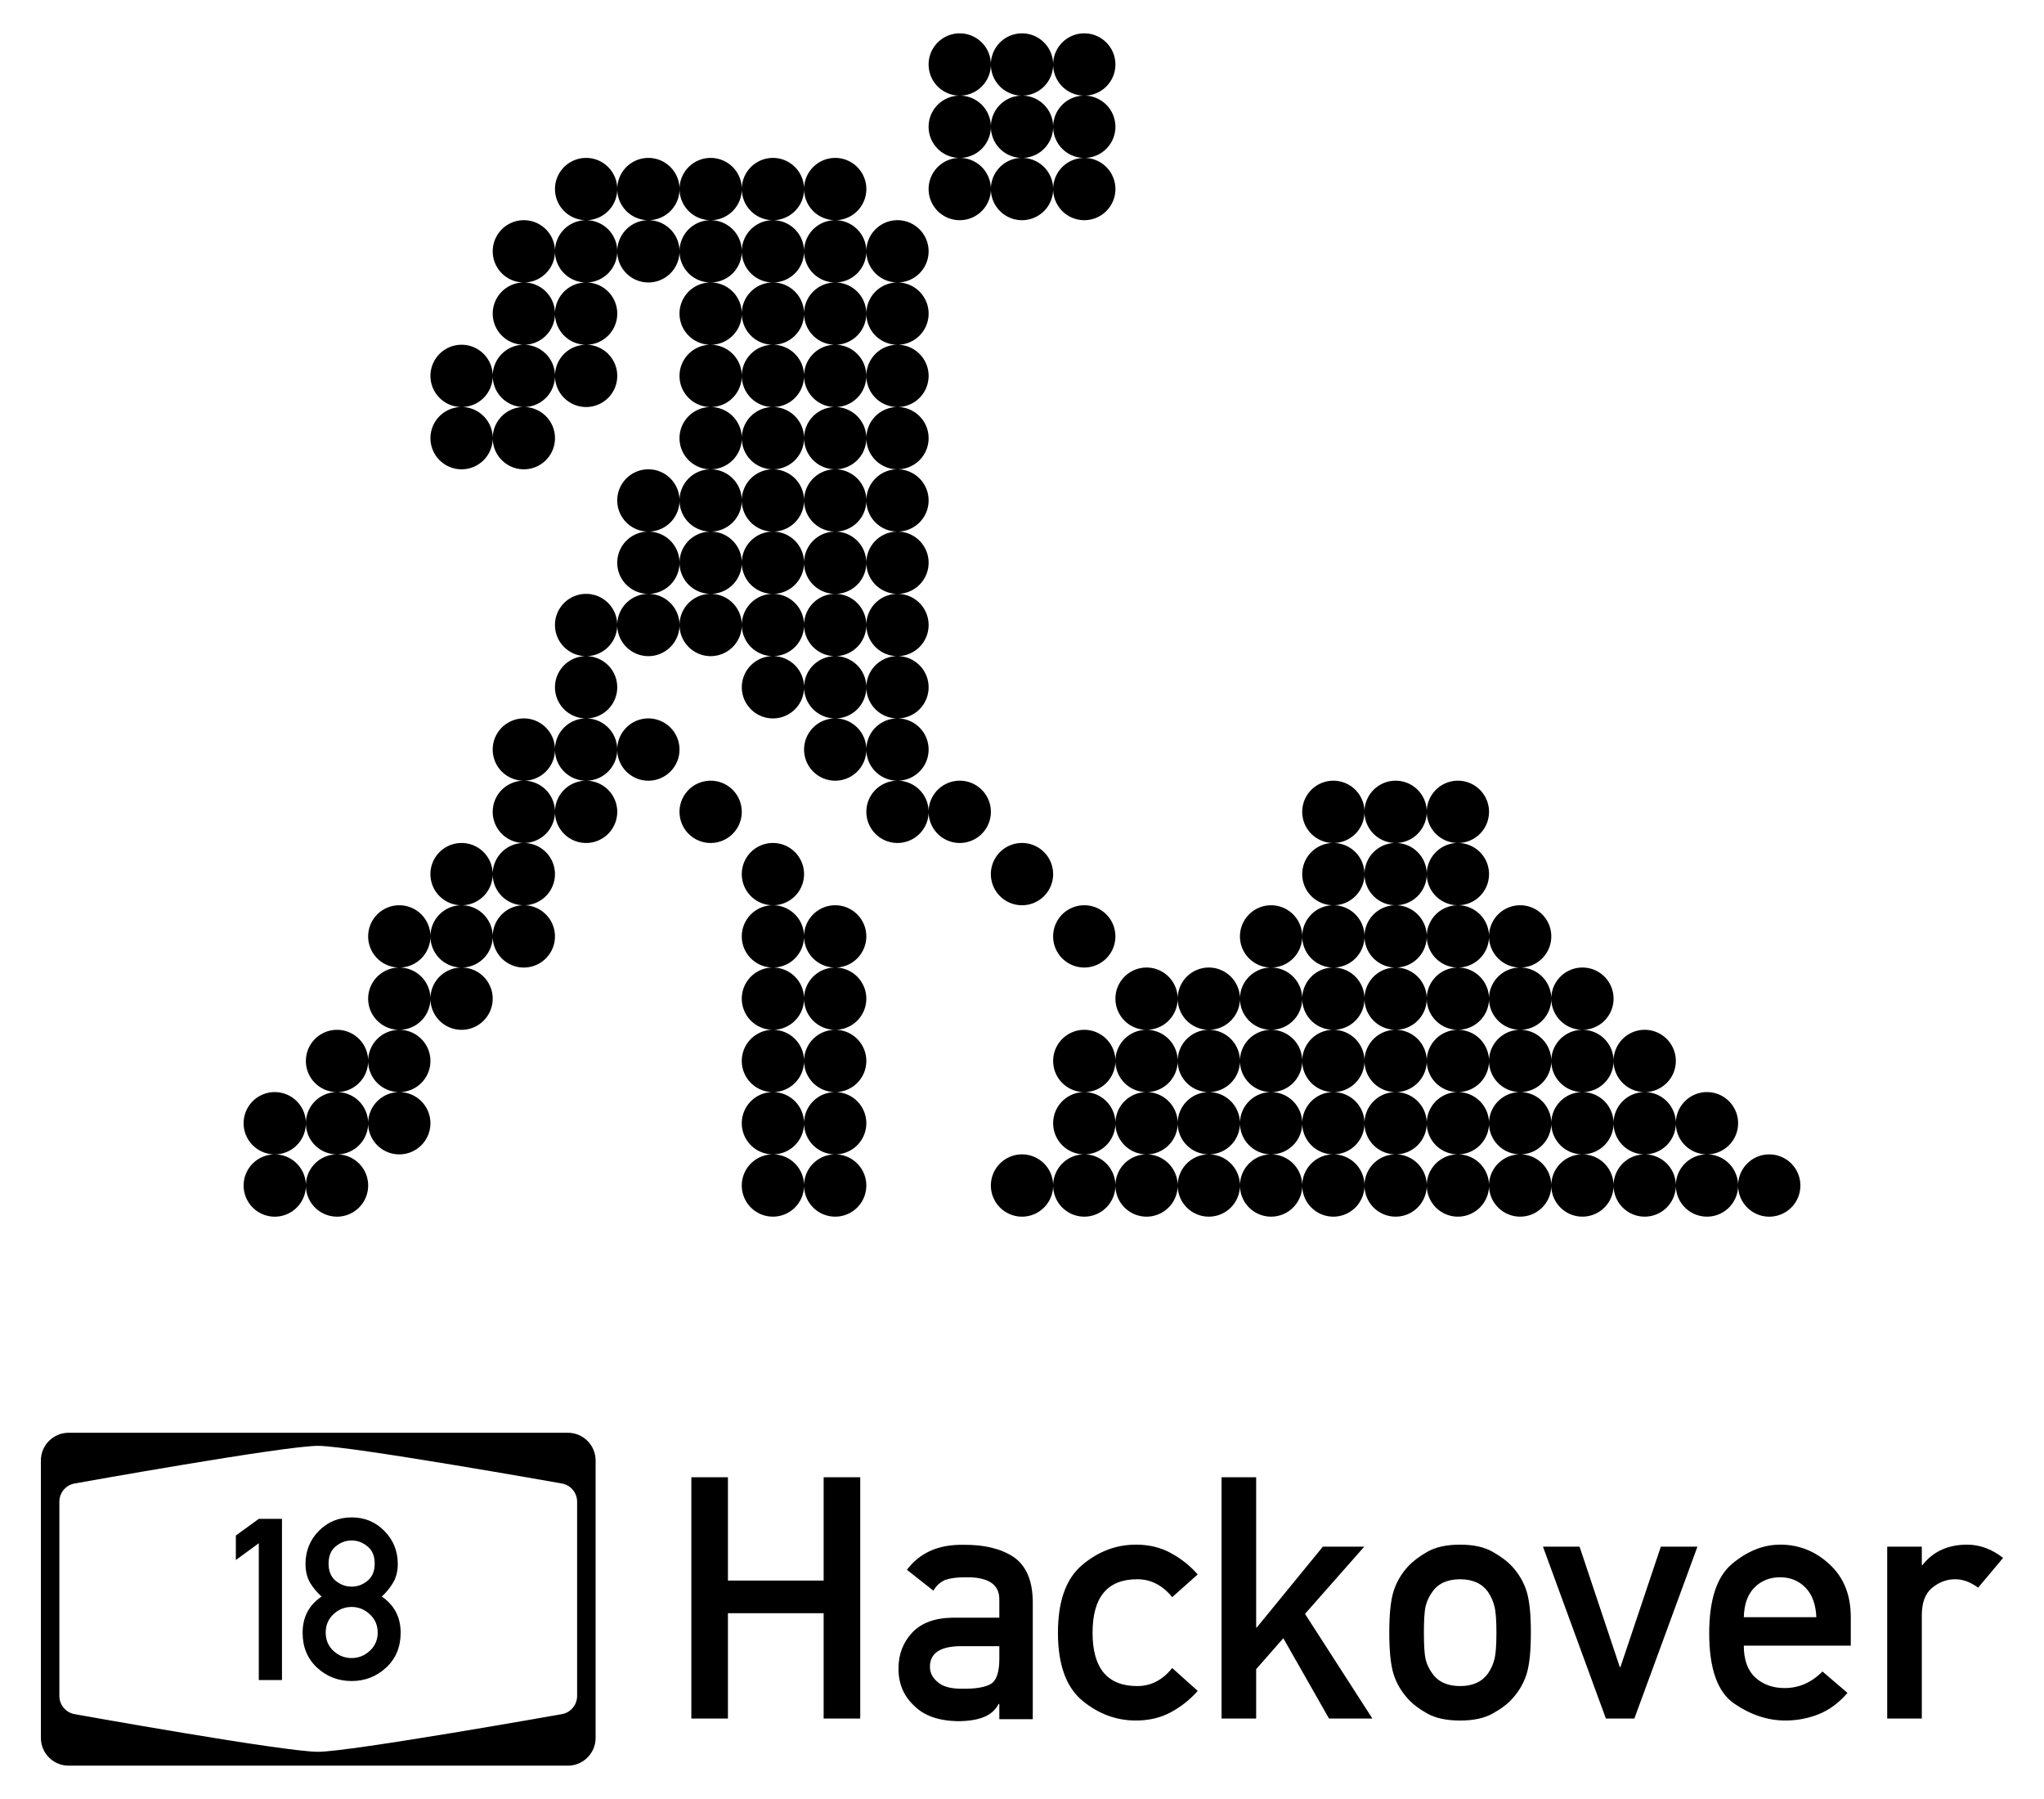 <?xml version="1.0" encoding="UTF-8" standalone="no"?>
<!-- Created with Inkscape (http://www.inkscape.org/) -->

<svg
   xmlns:dc="http://purl.org/dc/elements/1.1/"
   xmlns:cc="http://creativecommons.org/ns#"
   xmlns:rdf="http://www.w3.org/1999/02/22-rdf-syntax-ns#"
   xmlns:svg="http://www.w3.org/2000/svg"
   xmlns="http://www.w3.org/2000/svg"
   xmlns:sodipodi="http://sodipodi.sourceforge.net/DTD/sodipodi-0.dtd"
   xmlns:inkscape="http://www.inkscape.org/namespaces/inkscape"
   width="250mm"
   height="220mm"
   viewBox="0 0 250 220"
   version="1.1"
   id="svg1559"
   inkscape:version="0.92.3 (2405546, 2018-03-11)"
   sodipodi:docname="Shirt.svg">
  <defs
     id="defs1553" />
  <sodipodi:namedview
     id="base"
     pagecolor="#ffffff"
     bordercolor="#666666"
     borderopacity="1.0"
     inkscape:pageopacity="0.0"
     inkscape:pageshadow="2"
     inkscape:zoom="0.35"
     inkscape:cx="638.25014"
     inkscape:cy="859.04462"
     inkscape:document-units="mm"
     inkscape:current-layer="layer1"
     showgrid="false"
     borderlayer="true"
     inkscape:window-width="1680"
     inkscape:window-height="987"
     inkscape:window-x="-8"
     inkscape:window-y="-8"
     inkscape:window-maximized="1"
     inkscape:pagecheckerboard="true" />
  <g
     inkscape:groupmode="layer"
     id="layer2"
     inkscape:label="Ebene 2"
     transform="translate(0,-320)" />
  <g
     inkscape:label="Ebene 1"
     inkscape:groupmode="layer"
     id="layer1"
     transform="translate(0,-77)">
    <path
       style="fill:#000000;fill-opacity:1;fill-rule:nonzero;stroke:none;stroke-width:0.106"
       d="m 8.392,252.213 c -1.873,0 -3.392,1.519 -3.392,3.392 v 33.925 c 0,1.874 1.519,3.392 3.392,3.392 h 61.064 c 1.873,0 3.393,-1.519 3.393,-3.392 v -33.925 c 0,-1.873 -1.519,-3.392 -3.393,-3.392 z m 30.532,1.6 v 0 c 3.931,0.007 29.729,4.592 29.729,4.592 1.099,0.161 1.919,1.096 1.933,2.208 l 4.03e-4,0.002 v 23.81 l -4.03e-4,0.002 c -0.015,1.111 -0.834,2.046 -1.933,2.208 0,0 -25.798,4.584 -29.729,4.592 -4.073,0.021 -29.73,-4.592 -29.73,-4.592 -1.099,-0.161 -1.918,-1.097 -1.932,-2.208 l -0.001,-0.002 v -23.81 l 0.001,-0.002 c 0.014,-1.111 0.833,-2.047 1.932,-2.208 0,0 25.657,-4.614 29.73,-4.592 z m 45.633,3.839 v 29.508 h 4.476 v -12.881 h 11.706 v 12.881 h 4.476 v -29.508 h -4.476 v 12.638 H 89.033 v -12.638 z m 64.85,0 v 29.508 h 4.233 v -6.035 l 3.321,-3.787 5.59,9.823 h 5.306 l -8.243,-12.8 7.251,-8.223 h -5.063 l -8.081,9.883 h -0.081 v -18.369 z m -106.398,4.911 c -1.593,0 -2.934,0.554 -4.024,1.661 -1.08,1.107 -1.62,2.453 -1.62,4.037 0,0.864 0.18,1.616 0.54,2.255 0.369,0.63 0.846,1.206 1.431,1.728 -1.548,1.035 -2.323,2.511 -2.323,4.429 0,1.746 0.59,3.168 1.769,4.266 1.179,1.089 2.588,1.634 4.226,1.634 1.629,0 3.033,-0.545 4.213,-1.634 1.188,-1.098 1.782,-2.52 1.782,-4.266 0,-1.908 -0.77,-3.384 -2.309,-4.429 0.567,-0.522 1.035,-1.098 1.404,-1.728 0.369,-0.639 0.553,-1.391 0.553,-2.255 0,-1.584 -0.545,-2.93 -1.634,-4.037 -1.08,-1.107 -2.417,-1.661 -4.01,-1.661 z m -11.355,0.176 -2.808,2.039 v 2.998 l 2.808,-2.053 v 16.729 h 2.835 V 262.738 Z m 11.355,2.646 c 0.72,0 1.368,0.243 1.944,0.729 0.585,0.477 0.877,1.175 0.877,2.093 0,0.927 -0.292,1.629 -0.877,2.106 -0.576,0.477 -1.224,0.716 -1.944,0.716 -0.72,0 -1.373,-0.238 -1.958,-0.716 -0.576,-0.477 -0.864,-1.179 -0.864,-2.106 0,-0.918 0.288,-1.616 0.864,-2.093 0.585,-0.486 1.238,-0.729 1.958,-0.729 z m 95.927,0.51 c -2.43,0 -4.631,0.837 -6.602,2.511 -1.958,1.661 -2.937,4.415 -2.937,8.263 0,3.848 0.979,6.603 2.937,8.263 1.971,1.647 4.172,2.471 6.602,2.471 1.593,0 3.018,-0.338 4.274,-1.013 1.269,-0.689 2.363,-1.559 3.281,-2.613 l -3.119,-2.795 c -1.175,1.472 -2.599,2.207 -4.273,2.207 -3.646,0 -5.468,-2.174 -5.468,-6.521 0,-4.361 1.823,-6.542 5.468,-6.542 1.661,0 3.085,0.729 4.273,2.188 l 3.119,-2.775 c -0.918,-1.053 -2.012,-1.924 -3.281,-2.613 -1.256,-0.689 -2.68,-1.033 -4.274,-1.033 z m 39.655,0 c -1.647,0 -2.984,0.29 -4.01,0.871 -1.013,0.581 -1.809,1.188 -2.39,1.823 -0.81,0.891 -1.391,1.89 -1.742,2.997 -0.351,1.107 -0.527,2.788 -0.527,5.043 0,2.295 0.176,3.996 0.527,5.104 0.351,1.107 0.931,2.106 1.742,2.998 0.581,0.648 1.377,1.256 2.39,1.823 1.026,0.567 2.363,0.851 4.01,0.851 1.62,0 2.943,-0.284 3.969,-0.851 1.026,-0.567 1.83,-1.175 2.41,-1.823 0.81,-0.891 1.391,-1.89 1.742,-2.998 0.351,-1.107 0.527,-2.808 0.527,-5.104 0,-2.255 -0.176,-3.936 -0.527,-5.043 -0.351,-1.107 -0.931,-2.106 -1.742,-2.997 -0.581,-0.635 -1.384,-1.242 -2.41,-1.823 -1.026,-0.581 -2.349,-0.871 -3.969,-0.871 z m 39.128,0 c -2.039,0 -3.997,0.783 -5.873,2.349 -1.863,1.566 -2.795,4.395 -2.795,8.486 0,4.321 1.012,7.183 3.038,8.587 2.025,1.391 4.118,2.086 6.278,2.086 1.418,0 2.775,-0.257 4.071,-0.77 1.31,-0.527 2.485,-1.397 3.524,-2.613 l -3.058,-2.613 c -1.337,1.35 -2.876,2.025 -4.618,2.025 -1.458,0 -2.66,-0.432 -3.605,-1.296 -0.932,-0.864 -1.398,-2.16 -1.398,-3.889 h 13.084 v -3.484 c 0,-2.714 -0.864,-4.867 -2.593,-6.461 -1.728,-1.607 -3.746,-2.41 -6.055,-2.41 z m 22.885,0 c -2.336,0 -4.158,0.83 -5.468,2.491 h -0.081 v -2.248 h -4.233 v 21.022 h 4.233 v -12.638 c 0,-1.539 0.418,-2.653 1.256,-3.342 0.851,-0.702 1.796,-1.053 2.835,-1.053 0.945,0 1.877,0.345 2.795,1.033 L 245,267.515 c -1.391,-1.08 -2.856,-1.62 -4.395,-1.62 z m -122.772,0.02 c -3.038,-0.054 -5.34,0.965 -6.906,3.058 l 3.24,2.552 c 0.324,-0.594 0.803,-1.033 1.438,-1.317 0.648,-0.216 1.458,-0.324 2.43,-0.324 2.808,-0.054 4.206,0.85 4.192,2.714 v 2.228 h -5.691 c -2.187,0.027 -3.841,0.635 -4.962,1.823 -1.121,1.188 -1.681,2.66 -1.681,4.415 0,1.85 0.648,3.369 1.944,4.557 1.188,1.188 2.943,1.809 5.266,1.863 1.35,0 2.444,-0.176 3.281,-0.527 0.783,-0.324 1.371,-0.85 1.762,-1.579 h 0.081 v 1.863 h 4.091 v -14.4 c -0.027,-2.552 -0.803,-4.361 -2.329,-5.428 -1.553,-1.026 -3.605,-1.526 -6.157,-1.499 z m 70.885,0.223 7.696,21.022 h 3.484 l 7.716,-21.022 h -4.476 l -4.941,14.724 h -0.081 l -4.921,-14.724 z m 29.002,3.747 c 1.242,0 2.275,0.418 3.099,1.256 0.824,0.837 1.269,2.046 1.337,3.625 h -8.871 c 0.041,-1.58 0.473,-2.788 1.296,-3.625 0.837,-0.837 1.884,-1.256 3.139,-1.256 z m -39.128,0.243 c 1.526,0 2.66,0.513 3.403,1.539 0.378,0.567 0.641,1.161 0.79,1.782 0.162,0.621 0.243,1.695 0.243,3.22 0,1.526 -0.081,2.599 -0.243,3.22 -0.149,0.621 -0.412,1.208 -0.79,1.762 -0.743,1.026 -1.877,1.539 -3.403,1.539 -1.553,0 -2.687,-0.513 -3.403,-1.539 -0.405,-0.554 -0.682,-1.141 -0.83,-1.762 -0.135,-0.635 -0.202,-1.722 -0.202,-3.261 0,-1.499 0.067,-2.559 0.202,-3.18 0.149,-0.621 0.425,-1.215 0.83,-1.782 0.716,-1.026 1.85,-1.539 3.403,-1.539 z m -135.582,3.386 c 0.837,0 1.575,0.297 2.214,0.891 0.648,0.594 0.972,1.341 0.972,2.241 0,0.9 -0.324,1.647 -0.972,2.241 -0.639,0.585 -1.377,0.877 -2.214,0.877 -0.846,0 -1.589,-0.292 -2.228,-0.877 -0.63,-0.594 -0.945,-1.341 -0.945,-2.241 0,-0.9 0.315,-1.647 0.945,-2.241 0.639,-0.594 1.382,-0.891 2.228,-0.891 z m 74.298,4.797 h 4.921 v 1.539 c 0,1.58 -0.324,2.592 -0.972,3.038 -0.702,0.446 -1.917,0.655 -3.645,0.628 -1.364,0 -2.343,-0.277 -2.937,-0.83 -0.621,-0.513 -0.932,-1.121 -0.932,-1.823 -0.027,-1.634 1.161,-2.484 3.565,-2.552 z"
       id="path4732-3-0"
       inkscape:connector-curvature="0" />
    <path
       style="display:inline;fill:#000000;fill-opacity:1;stroke:none;stroke-width:0.762;enable-background:new"
       d="m 117.384,81.078 a 3.808,3.808 0 0 0 -3.808,3.808 3.808,3.808 0 0 0 3.808,3.808 3.808,3.808 0 0 0 3.808,-3.808 3.808,3.808 0 0 0 -3.808,-3.808 z m 3.808,3.808 a 3.808,3.808 0 0 0 3.808,3.808 3.808,3.808 0 0 0 3.808,-3.808 3.808,3.808 0 0 0 -3.808,-3.808 3.808,3.808 0 0 0 -3.808,3.808 z m 11.425,-3.808 a 3.808,3.808 0 0 0 -3.808,3.808 3.808,3.808 0 0 0 3.808,3.808 3.808,3.808 0 0 0 3.808,-3.808 3.808,3.808 0 0 0 -3.808,-3.808 z m -15.232,7.617 a 3.808,3.808 0 0 0 -3.808,3.808 3.808,3.808 0 0 0 3.808,3.808 3.808,3.808 0 0 0 3.808,-3.808 3.808,3.808 0 0 0 -3.808,-3.808 z m 3.808,3.808 a 3.808,3.808 0 0 0 3.808,3.808 3.808,3.808 0 0 0 3.808,-3.808 3.808,3.808 0 0 0 -3.808,-3.808 3.808,3.808 0 0 0 -3.808,3.808 z m 3.808,3.808 a 3.808,3.808 0 0 0 -3.808,3.808 3.808,3.808 0 0 0 3.808,3.808 3.808,3.808 0 0 0 3.808,-3.808 3.808,3.808 0 0 0 -3.808,-3.808 z m -3.808,3.808 a 3.808,3.808 0 0 0 -3.808,-3.808 3.808,3.808 0 0 0 -3.808,3.808 3.808,3.808 0 0 0 3.808,3.808 3.808,3.808 0 0 0 3.808,-3.808 z m 11.425,-11.424 a 3.808,3.808 0 0 0 -3.808,3.808 3.808,3.808 0 0 0 3.808,3.808 3.808,3.808 0 0 0 3.808,-3.808 3.808,3.808 0 0 0 -3.808,-3.808 z m 0,7.616 a 3.808,3.808 0 0 0 -3.808,3.808 3.808,3.808 0 0 0 3.808,3.808 3.808,3.808 0 0 0 3.808,-3.808 3.808,3.808 0 0 0 -3.808,-3.808 z m -60.93,0 a 3.808,3.808 0 0 0 -3.808,3.808 3.808,3.808 0 0 0 3.808,3.808 3.808,3.808 0 0 0 3.808,-3.808 3.808,3.808 0 0 0 -3.808,-3.808 z m 3.808,3.808 a 3.808,3.808 0 0 0 3.808,3.808 3.808,3.808 0 0 0 3.808,-3.808 3.808,3.808 0 0 0 -3.808,-3.808 3.808,3.808 0 0 0 -3.808,3.808 z m 3.808,3.808 a 3.808,3.808 0 0 0 -3.808,3.808 3.808,3.808 0 0 0 3.808,3.808 3.808,3.808 0 0 0 3.808,-3.808 3.808,3.808 0 0 0 -3.808,-3.808 z m -3.808,3.808 a 3.808,3.808 0 0 0 -3.808,-3.808 3.808,3.808 0 0 0 -3.808,3.808 3.808,3.808 0 0 0 3.808,3.808 3.808,3.808 0 0 0 3.808,-3.808 z m -3.808,3.808 a 3.808,3.808 0 0 0 -3.808,3.808 3.808,3.808 0 0 0 3.808,3.808 3.808,3.808 0 0 0 3.808,-3.808 3.808,3.808 0 0 0 -3.808,-3.808 z m 0,7.616 a 3.808,3.808 0 0 0 -3.808,3.808 3.808,3.808 0 0 0 3.808,3.808 3.808,3.808 0 0 0 3.808,-3.808 3.808,3.808 0 0 0 -3.808,-3.808 z m -3.808,3.808 a 3.808,3.808 0 0 0 -3.808,-3.808 3.808,3.808 0 0 0 -3.808,3.808 3.808,3.808 0 0 0 3.808,3.808 3.808,3.808 0 0 0 3.808,-3.808 z m -3.808,3.808 a 3.808,3.808 0 0 0 -3.808,3.808 3.808,3.808 0 0 0 3.808,3.808 3.808,3.808 0 0 0 3.808,-3.808 3.808,3.808 0 0 0 -3.808,-3.808 z m -3.808,3.808 a 3.808,3.808 0 0 0 -3.808,-3.808 3.808,3.808 0 0 0 -3.808,3.808 3.808,3.808 0 0 0 3.808,3.808 3.808,3.808 0 0 0 3.808,-3.808 z m -3.808,-3.808 a 3.808,3.808 0 0 0 3.808,-3.808 3.808,3.808 0 0 0 -3.808,-3.808 3.808,3.808 0 0 0 -3.808,3.808 3.808,3.808 0 0 0 3.808,3.808 z m 7.617,-7.616 a 3.808,3.808 0 0 0 3.808,-3.808 3.808,3.808 0 0 0 -3.808,-3.808 3.808,3.808 0 0 0 -3.808,3.808 3.808,3.808 0 0 0 3.808,3.808 z m 0,-7.616 a 3.808,3.808 0 0 0 3.808,-3.808 3.808,3.808 0 0 0 -3.808,-3.808 3.808,3.808 0 0 0 -3.808,3.808 3.808,3.808 0 0 0 3.808,3.808 z m 22.849,-15.232 a 3.808,3.808 0 0 0 -3.808,3.808 3.808,3.808 0 0 0 3.808,3.808 3.808,3.808 0 0 0 3.808,-3.808 3.808,3.808 0 0 0 -3.808,-3.808 z m 3.808,3.808 a 3.808,3.808 0 0 0 3.808,3.808 3.808,3.808 0 0 0 3.808,-3.808 3.808,3.808 0 0 0 -3.808,-3.808 3.808,3.808 0 0 0 -3.808,3.808 z m 7.616,0 a 3.808,3.808 0 0 0 3.808,3.808 3.808,3.808 0 0 0 3.808,-3.808 3.808,3.808 0 0 0 -3.808,-3.808 3.808,3.808 0 0 0 -3.808,3.808 z m 3.808,3.808 a 3.808,3.808 0 0 0 -3.808,3.808 3.808,3.808 0 0 0 3.808,3.808 3.808,3.808 0 0 0 3.808,-3.808 3.808,3.808 0 0 0 -3.808,-3.808 z m 3.808,3.808 a 3.808,3.808 0 0 0 3.808,3.808 3.808,3.808 0 0 0 3.808,-3.808 3.808,3.808 0 0 0 -3.808,-3.808 3.808,3.808 0 0 0 -3.808,3.808 z m 3.808,3.808 a 3.808,3.808 0 0 0 -3.808,3.808 3.808,3.808 0 0 0 3.808,3.808 3.808,3.808 0 0 0 3.808,-3.808 3.808,3.808 0 0 0 -3.808,-3.808 z m 0,7.616 a 3.808,3.808 0 0 0 -3.808,3.808 3.808,3.808 0 0 0 3.808,3.808 3.808,3.808 0 0 0 3.808,-3.808 3.808,3.808 0 0 0 -3.808,-3.808 z m 0,7.616 a 3.808,3.808 0 0 0 -3.808,3.808 3.808,3.808 0 0 0 3.808,3.808 3.808,3.808 0 0 0 3.808,-3.808 3.808,3.808 0 0 0 -3.808,-3.808 z m -3.808,3.808 a 3.808,3.808 0 0 0 -3.808,-3.808 3.808,3.808 0 0 0 -3.808,3.808 3.808,3.808 0 0 0 3.808,3.808 3.808,3.808 0 0 0 3.808,-3.808 z m -3.808,3.808 a 3.808,3.808 0 0 0 -3.808,3.808 3.808,3.808 0 0 0 3.808,3.808 3.808,3.808 0 0 0 3.808,-3.808 3.808,3.808 0 0 0 -3.808,-3.808 z m 3.808,3.808 a 3.808,3.808 0 0 0 3.808,3.808 3.808,3.808 0 0 0 3.808,-3.808 3.808,3.808 0 0 0 -3.808,-3.808 3.808,3.808 0 0 0 -3.808,3.808 z m 3.808,3.808 a 3.808,3.808 0 0 0 -3.808,3.808 3.808,3.808 0 0 0 3.808,3.808 3.808,3.808 0 0 0 3.808,-3.808 3.808,3.808 0 0 0 -3.808,-3.808 z m 0,7.616 a 3.808,3.808 0 0 0 -3.808,3.808 3.808,3.808 0 0 0 3.808,3.808 3.808,3.808 0 0 0 3.808,-3.808 3.808,3.808 0 0 0 -3.808,-3.808 z m 0,7.616 a 3.808,3.808 0 0 0 -3.808,3.808 3.808,3.808 0 0 0 3.808,3.808 3.808,3.808 0 0 0 3.808,-3.808 3.808,3.808 0 0 0 -3.808,-3.808 z m 0,7.616 a 3.808,3.808 0 0 0 -3.808,3.808 3.808,3.808 0 0 0 3.808,3.808 3.808,3.808 0 0 0 3.808,-3.808 3.808,3.808 0 0 0 -3.808,-3.808 z m 0,7.616 a 3.808,3.808 0 0 0 -3.808,3.808 3.808,3.808 0 0 0 3.808,3.808 3.808,3.808 0 0 0 3.808,-3.808 3.808,3.808 0 0 0 -3.808,-3.808 z m 3.808,3.808 a 3.808,3.808 0 0 0 3.808,3.808 3.808,3.808 0 0 0 3.808,-3.808 3.808,3.808 0 0 0 -3.808,-3.808 3.808,3.808 0 0 0 -3.808,3.808 z m -7.616,-7.616 a 3.808,3.808 0 0 0 -3.808,-3.808 3.808,3.808 0 0 0 -3.808,3.808 3.808,3.808 0 0 0 3.808,3.808 3.808,3.808 0 0 0 3.808,-3.808 z m -3.808,-3.808 a 3.808,3.808 0 0 0 3.808,-3.808 3.808,3.808 0 0 0 -3.808,-3.808 3.808,3.808 0 0 0 -3.808,3.808 3.808,3.808 0 0 0 3.808,3.808 z m -3.808,-3.808 a 3.808,3.808 0 0 0 -3.808,-3.808 3.808,3.808 0 0 0 -3.808,3.808 3.808,3.808 0 0 0 3.808,3.808 3.808,3.808 0 0 0 3.808,-3.808 z m -3.808,-3.808 a 3.808,3.808 0 0 0 3.808,-3.808 3.808,3.808 0 0 0 -3.808,-3.808 3.808,3.808 0 0 0 -3.808,3.808 3.808,3.808 0 0 0 -3.808,-3.808 3.808,3.808 0 0 0 -3.808,3.808 3.808,3.808 0 0 0 3.808,3.808 3.808,3.808 0 0 0 3.808,-3.808 3.808,3.808 0 0 0 3.808,3.808 z m -7.616,-7.616 a 3.808,3.808 0 0 0 3.808,-3.808 3.808,3.808 0 0 0 -3.808,-3.808 3.808,3.808 0 0 0 -3.808,3.808 3.808,3.808 0 0 0 3.808,3.808 z m 0,-7.616 A 3.808,3.808 0 0 0 90.727,138.2 3.808,3.808 0 0 0 86.918,134.392 3.808,3.808 0 0 0 83.111,138.2 a 3.808,3.808 0 0 0 3.808,3.808 z M 90.727,138.2 a 3.808,3.808 0 0 0 3.808,3.808 3.808,3.808 0 0 0 3.808,-3.808 3.808,3.808 0 0 0 -3.808,-3.808 3.808,3.808 0 0 0 -3.808,3.808 z m 3.808,-3.808 a 3.808,3.808 0 0 0 3.808,-3.808 3.808,3.808 0 0 0 -3.808,-3.808 3.808,3.808 0 0 0 -3.808,3.808 3.808,3.808 0 0 0 3.428,3.789 3.808,3.808 0 0 0 0.38,0.019 z m -3.808,-3.808 a 3.808,3.808 0 0 0 -3.808,-3.808 3.808,3.808 0 0 0 -3.808,3.808 3.808,3.808 0 0 0 3.808,3.808 3.808,3.808 0 0 0 3.808,-3.808 z m -3.808,-3.808 a 3.808,3.808 0 0 0 3.808,-3.808 3.808,3.808 0 0 0 -3.808,-3.808 3.808,3.808 0 0 0 -3.808,3.808 3.808,3.808 0 0 0 3.808,3.808 z m 0,-7.616 a 3.808,3.808 0 0 0 3.808,-3.808 3.808,3.808 0 0 0 -3.808,-3.808 3.808,3.808 0 0 0 -3.808,3.808 3.808,3.808 0 0 0 3.808,3.808 z m 0,-7.616 a 3.808,3.808 0 0 0 3.808,-3.808 3.808,3.808 0 0 0 -3.808,-3.808 3.808,3.808 0 0 0 -3.808,3.808 3.808,3.808 0 0 0 3.808,3.808 z m 3.808,-3.808 a 3.808,3.808 0 0 0 3.808,3.808 3.808,3.808 0 0 0 3.808,-3.808 3.808,3.808 0 0 0 -3.808,-3.808 3.808,3.808 0 0 0 -3.808,3.808 z m 3.808,3.808 a 3.808,3.808 0 0 0 -3.808,3.808 3.808,3.808 0 0 0 3.428,3.789 3.808,3.808 0 0 0 0.38,0.019 3.808,3.808 0 0 0 3.808,-3.808 3.808,3.808 0 0 0 -3.808,-3.808 z m 3.808,3.808 a 3.808,3.808 0 0 0 3.808,3.808 3.808,3.808 0 0 0 3.808,-3.808 3.808,3.808 0 0 0 -3.808,-3.808 3.808,3.808 0 0 0 -3.808,3.808 z m 3.808,3.808 a 3.808,3.808 0 0 0 -3.808,3.808 3.808,3.808 0 0 0 3.808,3.808 3.808,3.808 0 0 0 3.808,-3.808 3.808,3.808 0 0 0 -3.808,-3.808 z m -3.808,3.808 a 3.808,3.808 0 0 0 -3.808,-3.808 3.808,3.808 0 0 0 -3.808,3.808 3.808,3.808 0 0 0 3.428,3.789 3.808,3.808 0 0 0 0.38,0.019 3.808,3.808 0 0 0 3.808,-3.808 z m -3.808,19.041 a 3.808,3.808 0 0 0 -3.808,3.808 3.808,3.808 0 0 0 3.808,3.808 3.808,3.808 0 0 0 3.808,-3.808 3.808,3.808 0 0 0 -3.808,-3.808 z m 3.808,3.808 a 3.808,3.808 0 0 0 3.808,3.808 3.808,3.808 0 0 0 3.808,-3.808 3.808,3.808 0 0 0 -3.808,-3.808 3.808,3.808 0 0 0 -3.808,3.808 z m 3.808,3.808 a 3.808,3.808 0 0 0 -3.808,3.808 3.808,3.808 0 0 0 3.808,3.808 3.808,3.808 0 0 0 3.808,-3.808 3.808,3.808 0 0 0 -3.808,-3.808 z M 79.302,134.392 A 3.808,3.808 0 0 0 75.494,138.2 3.808,3.808 0 0 0 79.302,142.008 3.808,3.808 0 0 0 83.11,138.2 3.808,3.808 0 0 0 79.302,134.392 Z m 0,7.616 a 3.808,3.808 0 0 0 -3.808,3.808 3.808,3.808 0 0 0 3.808,3.808 3.808,3.808 0 0 0 3.808,-3.808 3.808,3.808 0 0 0 -3.808,-3.808 z m 0,7.616 a 3.808,3.808 0 0 0 -3.808,3.808 3.808,3.808 0 0 0 3.808,3.808 3.808,3.808 0 0 0 3.808,-3.808 3.808,3.808 0 0 0 -3.808,-3.808 z m -3.808,3.808 a 3.808,3.808 0 0 0 -3.808,-3.808 3.808,3.808 0 0 0 -3.808,3.808 3.808,3.808 0 0 0 3.808,3.808 3.808,3.808 0 0 0 3.808,-3.808 z m -3.808,3.808 a 3.808,3.808 0 0 0 -3.808,3.808 3.808,3.808 0 0 0 3.808,3.808 3.808,3.808 0 0 0 3.808,-3.808 3.808,3.808 0 0 0 -3.808,-3.808 z m 0,7.616 a 3.808,3.808 0 0 0 -3.808,3.808 3.808,3.808 0 0 0 -3.808,-3.808 3.808,3.808 0 0 0 -3.808,3.808 3.808,3.808 0 0 0 3.808,3.808 3.808,3.808 0 0 0 3.808,-3.808 3.808,3.808 0 0 0 3.808,3.808 3.808,3.808 0 0 0 3.808,-3.808 3.808,3.808 0 0 0 3.808,3.808 3.808,3.808 0 0 0 3.808,-3.808 3.808,3.808 0 0 0 -3.808,-3.808 3.808,3.808 0 0 0 -3.808,3.808 3.808,3.808 0 0 0 -3.808,-3.808 z m 0,7.616 a 3.808,3.808 0 0 0 -3.808,3.808 3.808,3.808 0 0 0 3.808,3.808 3.808,3.808 0 0 0 3.808,-3.808 3.808,3.808 0 0 0 -3.808,-3.808 z m -3.808,3.808 a 3.808,3.808 0 0 0 -3.808,-3.808 3.808,3.808 0 0 0 -3.808,3.808 3.808,3.808 0 0 0 3.808,3.808 3.808,3.808 0 0 0 3.808,-3.808 z m 19.041,-3.808 a 3.808,3.808 0 0 0 -3.808,3.808 3.808,3.808 0 0 0 3.808,3.808 3.808,3.808 0 0 0 3.808,-3.808 3.808,3.808 0 0 0 -3.808,-3.808 z m 76.163,4e-4 a 3.808,3.808 0 0 0 -3.808,3.808 3.808,3.808 0 0 0 3.808,3.808 3.808,3.808 0 0 0 3.808,-3.808 3.808,3.808 0 0 0 -3.808,-3.808 z m 0,7.616 a 3.808,3.808 0 0 0 -3.808,3.808 3.808,3.808 0 0 0 3.808,3.808 3.808,3.808 0 0 0 3.808,-3.808 3.808,3.808 0 0 0 -3.808,-3.808 z m 0,7.616 a 3.808,3.808 0 0 0 -3.808,3.808 3.808,3.808 0 0 0 3.808,3.808 3.808,3.808 0 0 0 3.808,-3.808 3.808,3.808 0 0 0 -3.808,-3.808 z m 0,7.616 a 3.808,3.808 0 0 0 -3.808,3.808 3.808,3.808 0 0 0 3.808,3.808 3.808,3.808 0 0 0 3.808,-3.808 3.808,3.808 0 0 0 -3.808,-3.808 z m 0,7.616 a 3.808,3.808 0 0 0 -3.808,3.808 3.808,3.808 0 0 0 3.808,3.808 3.808,3.808 0 0 0 3.808,-3.808 3.808,3.808 0 0 0 -3.808,-3.808 z m 0,7.616 a 3.808,3.808 0 0 0 -3.808,3.808 3.808,3.808 0 0 0 3.808,3.808 3.808,3.808 0 0 0 3.808,-3.808 3.808,3.808 0 0 0 -3.808,-3.808 z m 0,7.616 a 3.808,3.808 0 0 0 -3.808,3.808 3.808,3.808 0 0 0 3.808,3.808 3.808,3.808 0 0 0 3.808,-3.808 3.808,3.808 0 0 0 -3.808,-3.808 z m -3.808,3.808 a 3.808,3.808 0 0 0 -3.808,-3.808 3.808,3.808 0 0 0 -3.808,3.808 3.808,3.808 0 0 0 3.808,3.808 3.808,3.808 0 0 0 3.808,-3.808 z m -7.616,0 a 3.808,3.808 0 0 0 -3.808,-3.808 3.808,3.808 0 0 0 3.808,-3.808 3.808,3.808 0 0 0 -3.808,-3.808 3.808,3.808 0 0 0 -3.808,3.808 3.808,3.808 0 0 0 3.808,3.808 3.808,3.808 0 0 0 -3.808,3.808 3.808,3.808 0 0 0 3.808,3.808 3.808,3.808 0 0 0 3.808,-3.808 z m -7.616,0 a 3.808,3.808 0 0 0 -3.808,-3.808 3.808,3.808 0 0 0 -3.808,3.808 3.808,3.808 0 0 0 3.808,3.808 3.808,3.808 0 0 0 3.808,-3.808 z m -7.616,0 a 3.808,3.808 0 0 0 -3.808,-3.808 3.808,3.808 0 0 0 -3.808,3.808 3.808,3.808 0 0 0 -3.808,-3.808 3.808,3.808 0 0 0 -3.808,3.808 3.808,3.808 0 0 0 3.808,3.808 3.808,3.808 0 0 0 3.808,-3.808 3.808,3.808 0 0 0 3.808,3.808 3.808,3.808 0 0 0 3.808,-3.808 z m -3.808,-3.808 a 3.808,3.808 0 0 0 3.808,-3.808 3.808,3.808 0 0 0 3.808,3.808 3.808,3.808 0 0 0 3.808,-3.808 3.808,3.808 0 0 0 -3.808,-3.808 3.808,3.808 0 0 0 -3.808,3.808 3.808,3.808 0 0 0 -3.808,-3.808 3.808,3.808 0 0 0 -3.808,3.808 3.808,3.808 0 0 0 3.808,3.808 z m 0,-7.616 a 3.808,3.808 0 0 0 3.808,-3.808 3.808,3.808 0 0 0 3.808,3.808 3.808,3.808 0 0 0 3.808,-3.808 3.808,3.808 0 0 0 3.808,3.808 3.808,3.808 0 0 0 3.808,-3.808 3.808,3.808 0 0 0 3.808,3.808 3.808,3.808 0 0 0 3.808,-3.808 3.808,3.808 0 0 0 -3.808,-3.808 3.808,3.808 0 0 0 -3.808,3.808 3.808,3.808 0 0 0 -3.808,-3.808 3.808,3.808 0 0 0 -3.808,3.808 3.808,3.808 0 0 0 -3.808,-3.808 3.808,3.808 0 0 0 -3.808,3.808 3.808,3.808 0 0 0 -3.808,-3.808 3.808,3.808 0 0 0 -3.808,3.808 3.808,3.808 0 0 0 3.808,3.808 z m 7.616,-7.616 a 3.808,3.808 0 0 0 3.808,-3.808 3.808,3.808 0 0 0 -3.808,-3.808 3.808,3.808 0 0 0 -3.808,3.808 3.808,3.808 0 0 0 3.808,3.808 z m 3.808,-3.808 a 3.808,3.808 0 0 0 3.808,3.808 3.808,3.808 0 0 0 3.808,-3.808 3.808,3.808 0 0 0 -3.808,-3.808 3.808,3.808 0 0 0 -3.808,3.808 z m 7.616,0 a 3.808,3.808 0 0 0 3.808,3.808 3.808,3.808 0 0 0 3.808,-3.808 3.808,3.808 0 0 0 -3.808,-3.808 3.808,3.808 0 0 0 -3.808,3.808 z m 3.808,-3.808 a 3.808,3.808 0 0 0 3.808,-3.808 3.808,3.808 0 0 0 -3.808,-3.808 3.808,3.808 0 0 0 -3.808,3.808 3.808,3.808 0 0 0 3.808,3.808 z m 0,15.232 a 3.808,3.808 0 0 0 -3.808,3.808 3.808,3.808 0 0 0 3.808,3.808 3.808,3.808 0 0 0 3.808,-3.808 3.808,3.808 0 0 0 -3.808,-3.808 z m 15.232,-38.081 a 3.808,3.808 0 0 0 -3.808,3.808 3.808,3.808 0 0 0 3.808,3.808 3.808,3.808 0 0 0 3.808,-3.808 3.808,3.808 0 0 0 -3.808,-3.808 z m 3.808,3.808 a 3.808,3.808 0 0 0 3.808,3.808 3.808,3.808 0 0 0 3.808,-3.808 3.808,3.808 0 0 0 -3.808,-3.808 3.808,3.808 0 0 0 -3.808,3.808 z m 3.808,3.808 a 3.808,3.808 0 0 0 -3.808,3.808 3.808,3.808 0 0 0 3.808,3.808 3.808,3.808 0 0 0 3.808,-3.808 3.808,3.808 0 0 0 -3.808,-3.808 z m 0,7.616 a 3.808,3.808 0 0 0 -3.808,3.808 3.808,3.808 0 0 0 3.808,3.808 3.808,3.808 0 0 0 3.808,-3.808 3.808,3.808 0 0 0 -3.808,-3.808 z m 3.808,3.808 a 3.808,3.808 0 0 0 3.808,3.808 3.808,3.808 0 0 0 3.808,-3.808 3.808,3.808 0 0 0 -3.808,-3.808 3.808,3.808 0 0 0 -3.808,3.808 z m 3.808,3.808 a 3.808,3.808 0 0 0 -3.808,3.808 3.808,3.808 0 0 0 3.808,3.808 3.808,3.808 0 0 0 3.808,-3.808 3.808,3.808 0 0 0 -3.808,-3.808 z m 3.808,3.808 a 3.808,3.808 0 0 0 3.808,3.808 3.808,3.808 0 0 0 3.808,-3.808 3.808,3.808 0 0 0 -3.808,-3.808 3.808,3.808 0 0 0 -3.808,3.808 z m 3.808,3.808 a 3.808,3.808 0 0 0 -3.808,3.808 3.808,3.808 0 0 0 3.808,3.808 3.808,3.808 0 0 0 3.808,-3.808 3.808,3.808 0 0 0 -3.808,-3.808 z m 3.808,3.808 a 3.808,3.808 0 0 0 3.808,3.808 3.808,3.808 0 0 0 3.808,-3.808 3.808,3.808 0 0 0 -3.808,-3.808 3.808,3.808 0 0 0 -3.808,3.808 z m 3.808,3.808 a 3.808,3.808 0 0 0 -3.808,3.808 3.808,3.808 0 0 0 3.808,3.808 3.808,3.808 0 0 0 3.808,-3.808 3.808,3.808 0 0 0 -3.808,-3.808 z m 3.808,3.808 a 3.808,3.808 0 0 0 3.808,3.808 3.808,3.808 0 0 0 3.808,-3.808 3.808,3.808 0 0 0 -3.808,-3.808 3.808,3.808 0 0 0 -3.808,3.808 z m 3.808,3.808 a 3.808,3.808 0 0 0 -3.808,3.808 3.808,3.808 0 0 0 3.808,3.808 3.808,3.808 0 0 0 3.808,-3.808 3.808,3.808 0 0 0 -3.808,-3.808 z m -3.808,3.808 a 3.808,3.808 0 0 0 -3.808,-3.808 3.808,3.808 0 0 0 -3.808,3.808 3.808,3.808 0 0 0 3.808,3.808 3.808,3.808 0 0 0 3.808,-3.808 z m -7.616,0 a 3.808,3.808 0 0 0 -3.808,-3.808 3.808,3.808 0 0 0 -3.808,3.808 3.808,3.808 0 0 0 3.808,3.808 3.808,3.808 0 0 0 3.808,-3.808 z m -7.616,0 a 3.808,3.808 0 0 0 -3.808,-3.808 3.808,3.808 0 0 0 -3.808,3.808 3.808,3.808 0 0 0 3.808,3.808 3.808,3.808 0 0 0 3.808,-3.808 z m -7.616,0 a 3.808,3.808 0 0 0 -3.808,-3.808 3.808,3.808 0 0 0 -3.808,3.808 3.808,3.808 0 0 0 3.808,3.808 3.808,3.808 0 0 0 3.808,-3.808 z m -7.616,0 a 3.808,3.808 0 0 0 -3.808,-3.808 3.808,3.808 0 0 0 -3.808,3.808 3.808,3.808 0 0 0 3.808,3.808 3.808,3.808 0 0 0 3.808,-3.808 z m -3.808,-3.808 a 3.808,3.808 0 0 0 3.808,-3.808 3.808,3.808 0 0 0 -3.808,-3.808 3.808,3.808 0 0 0 -3.808,3.808 3.808,3.808 0 0 0 3.808,3.808 z m 0,-7.616 a 3.808,3.808 0 0 0 3.808,-3.808 3.808,3.808 0 0 0 -3.808,-3.808 3.808,3.808 0 0 0 -3.808,3.808 3.808,3.808 0 0 0 3.808,3.808 z m 0,-7.616 a 3.808,3.808 0 0 0 3.808,-3.808 3.808,3.808 0 0 0 -3.808,-3.808 3.808,3.808 0 0 0 -3.808,3.808 3.808,3.808 0 0 0 3.808,3.808 z m 0,-7.616 a 3.808,3.808 0 0 0 3.808,-3.808 3.808,3.808 0 0 0 -3.808,-3.808 3.808,3.808 0 0 0 -3.808,3.808 3.808,3.808 0 0 0 3.808,3.808 z m 0,-7.616 a 3.808,3.808 0 0 0 3.808,-3.808 3.808,3.808 0 0 0 -3.808,-3.808 3.808,3.808 0 0 0 -3.808,3.808 3.808,3.808 0 0 0 3.808,3.808 z m 3.808,11.424 a 3.808,3.808 0 0 0 3.808,3.808 3.808,3.808 0 0 0 3.808,-3.808 3.808,3.808 0 0 0 -3.808,-3.808 3.808,3.808 0 0 0 -3.808,3.808 z m 3.808,3.808 a 3.808,3.808 0 0 0 -3.808,3.808 3.808,3.808 0 0 0 3.808,3.808 3.808,3.808 0 0 0 3.808,-3.808 3.808,3.808 0 0 0 -3.808,-3.808 z m 3.808,3.808 a 3.808,3.808 0 0 0 3.808,3.808 3.808,3.808 0 0 0 3.808,-3.808 3.808,3.808 0 0 0 -3.808,-3.808 3.808,3.808 0 0 0 -3.808,3.808 z m 3.808,3.808 a 3.808,3.808 0 0 0 -3.808,3.808 3.808,3.808 0 0 0 3.808,3.808 3.808,3.808 0 0 0 3.808,-3.808 3.808,3.808 0 0 0 -3.808,-3.808 z m 3.808,3.808 a 3.808,3.808 0 0 0 3.808,3.808 3.808,3.808 0 0 0 3.808,-3.808 3.808,3.808 0 0 0 -3.808,-3.808 3.808,3.808 0 0 0 -3.808,3.808 z m -7.616,0 a 3.808,3.808 0 0 0 -3.808,-3.808 3.808,3.808 0 0 0 -3.808,3.808 3.808,3.808 0 0 0 3.808,3.808 3.808,3.808 0 0 0 3.808,-3.808 z M 56.453,180.089 a 3.808,3.808 0 0 0 -3.808,3.808 3.808,3.808 0 0 0 3.808,3.808 3.808,3.808 0 0 0 3.808,-3.808 3.808,3.808 0 0 0 -3.808,-3.808 z m 3.808,3.808 a 3.808,3.808 0 0 0 3.808,3.808 3.808,3.808 0 0 0 3.808,-3.808 3.808,3.808 0 0 0 -3.808,-3.808 3.808,3.808 0 0 0 -3.808,3.808 z m 3.808,3.808 a 3.808,3.808 0 0 0 -3.808,3.808 3.808,3.808 0 0 0 3.808,3.808 3.808,3.808 0 0 0 3.808,-3.808 3.808,3.808 0 0 0 -3.808,-3.808 z m -3.808,3.808 a 3.808,3.808 0 0 0 -3.808,-3.808 3.808,3.808 0 0 0 -3.808,3.808 3.808,3.808 0 0 0 3.808,3.808 3.808,3.808 0 0 0 3.808,-3.808 z m -3.808,3.808 a 3.808,3.808 0 0 0 -3.808,3.808 3.808,3.808 0 0 0 -3.808,-3.808 3.808,3.808 0 0 0 -3.808,3.808 3.808,3.808 0 0 0 3.808,3.808 3.808,3.808 0 0 0 3.808,-3.808 3.808,3.808 0 0 0 3.808,3.808 3.808,3.808 0 0 0 3.808,-3.808 3.808,3.808 0 0 0 -3.808,-3.808 z m -7.616,7.616 a 3.808,3.808 0 0 0 -3.808,3.808 3.808,3.808 0 0 0 -3.808,-3.808 3.808,3.808 0 0 0 -3.808,3.808 3.808,3.808 0 0 0 3.808,3.808 3.808,3.808 0 0 0 3.808,-3.808 3.808,3.808 0 0 0 3.808,3.808 3.808,3.808 0 0 0 3.808,-3.808 3.808,3.808 0 0 0 -3.808,-3.808 z m 0,7.616 a 3.808,3.808 0 0 0 -3.808,3.808 3.808,3.808 0 0 0 3.808,3.808 3.808,3.808 0 0 0 3.808,-3.808 3.808,3.808 0 0 0 -3.808,-3.808 z m -3.808,3.808 a 3.808,3.808 0 0 0 -3.808,-3.808 3.808,3.808 0 0 0 -3.808,3.808 3.808,3.808 0 0 0 3.808,3.808 3.808,3.808 0 0 0 3.808,-3.808 z m -3.808,3.808 a 3.808,3.808 0 0 0 -3.808,3.808 3.808,3.808 0 0 0 3.808,3.808 3.808,3.808 0 0 0 3.808,-3.808 3.808,3.808 0 0 0 -3.808,-3.808 z m 7.616,-22.849 a 3.808,3.808 0 0 0 3.808,-3.808 3.808,3.808 0 0 0 -3.808,-3.808 3.808,3.808 0 0 0 -3.808,3.808 3.808,3.808 0 0 0 3.808,3.808 z m 45.698,-15.232 a 3.808,3.808 0 0 0 -3.808,3.808 3.808,3.808 0 0 0 3.808,3.808 3.808,3.808 0 0 0 3.808,-3.808 3.808,3.808 0 0 0 -3.808,-3.808 z m 0,7.616 a 3.808,3.808 0 0 0 -3.808,3.808 3.808,3.808 0 0 0 3.808,3.808 3.808,3.808 0 0 0 3.808,-3.808 3.808,3.808 0 0 0 -3.808,-3.808 z m 3.808,3.808 a 3.808,3.808 0 0 0 3.808,3.808 3.808,3.808 0 0 0 3.808,-3.808 3.808,3.808 0 0 0 -3.808,-3.808 3.808,3.808 0 0 0 -3.808,3.808 z m 3.808,3.808 a 3.808,3.808 0 0 0 -3.808,3.808 3.808,3.808 0 0 0 3.808,3.808 3.808,3.808 0 0 0 3.808,-3.808 3.808,3.808 0 0 0 -3.808,-3.808 z m 0,7.616 a 3.808,3.808 0 0 0 -3.808,3.808 3.808,3.808 0 0 0 3.808,3.808 3.808,3.808 0 0 0 3.808,-3.808 3.808,3.808 0 0 0 -3.808,-3.808 z m 0,7.616 a 3.808,3.808 0 0 0 -3.808,3.808 3.808,3.808 0 0 0 3.808,3.808 3.808,3.808 0 0 0 3.808,-3.808 3.808,3.808 0 0 0 -3.808,-3.808 z m 0,7.616 a 3.808,3.808 0 0 0 -3.808,3.808 3.808,3.808 0 0 0 3.808,3.808 3.808,3.808 0 0 0 3.808,-3.808 3.808,3.808 0 0 0 -3.808,-3.808 z m -3.808,3.808 a 3.808,3.808 0 0 0 -3.808,-3.808 3.808,3.808 0 0 0 -3.808,3.808 3.808,3.808 0 0 0 3.808,3.808 3.808,3.808 0 0 0 3.808,-3.808 z m -3.808,-3.808 a 3.808,3.808 0 0 0 3.808,-3.808 3.808,3.808 0 0 0 -3.808,-3.808 3.808,3.808 0 0 0 -3.808,3.808 3.808,3.808 0 0 0 3.808,3.808 z m 0,-7.616 a 3.808,3.808 0 0 0 3.808,-3.808 3.808,3.808 0 0 0 -3.808,-3.808 3.808,3.808 0 0 0 -3.808,3.808 3.808,3.808 0 0 0 3.808,3.808 z m 0,-7.616 a 3.808,3.808 0 0 0 3.808,-3.808 3.808,3.808 0 0 0 -3.808,-3.808 3.808,3.808 0 0 0 -3.808,3.808 3.808,3.808 0 0 0 3.808,3.808 z m 30.465,-22.849 a 3.808,3.808 0 0 0 -3.808,3.808 3.808,3.808 0 0 0 3.808,3.808 3.808,3.808 0 0 0 3.808,-3.808 3.808,3.808 0 0 0 -3.808,-3.808 z m 7.616,7.616 a 3.808,3.808 0 0 0 -3.808,3.808 3.808,3.808 0 0 0 3.808,3.808 3.808,3.808 0 0 0 3.808,-3.808 3.808,3.808 0 0 0 -3.808,-3.808 z m -99.012,22.849 a 3.808,3.808 0 0 0 -3.808,3.808 3.808,3.808 0 0 0 3.808,3.808 3.808,3.808 0 0 0 3.808,-3.808 3.808,3.808 0 0 0 -3.808,-3.808 z M 216.396,218.171 a 3.808,3.808 0 0 0 -3.808,3.808 3.808,3.808 0 0 0 3.808,3.808 3.808,3.808 0 0 0 3.808,-3.808 3.808,3.808 0 0 0 -3.808,-3.808 z m -182.791,0 a 3.808,3.808 0 0 0 -3.808,3.808 3.808,3.808 0 0 0 3.808,3.808 3.808,3.808 0 0 0 3.808,-3.808 3.808,3.808 0 0 0 -3.808,-3.808 z"
       id="path815-689-04-6-0-6-5-23-53-8-9"
       inkscape:connector-curvature="0" />
  </g>
</svg>
